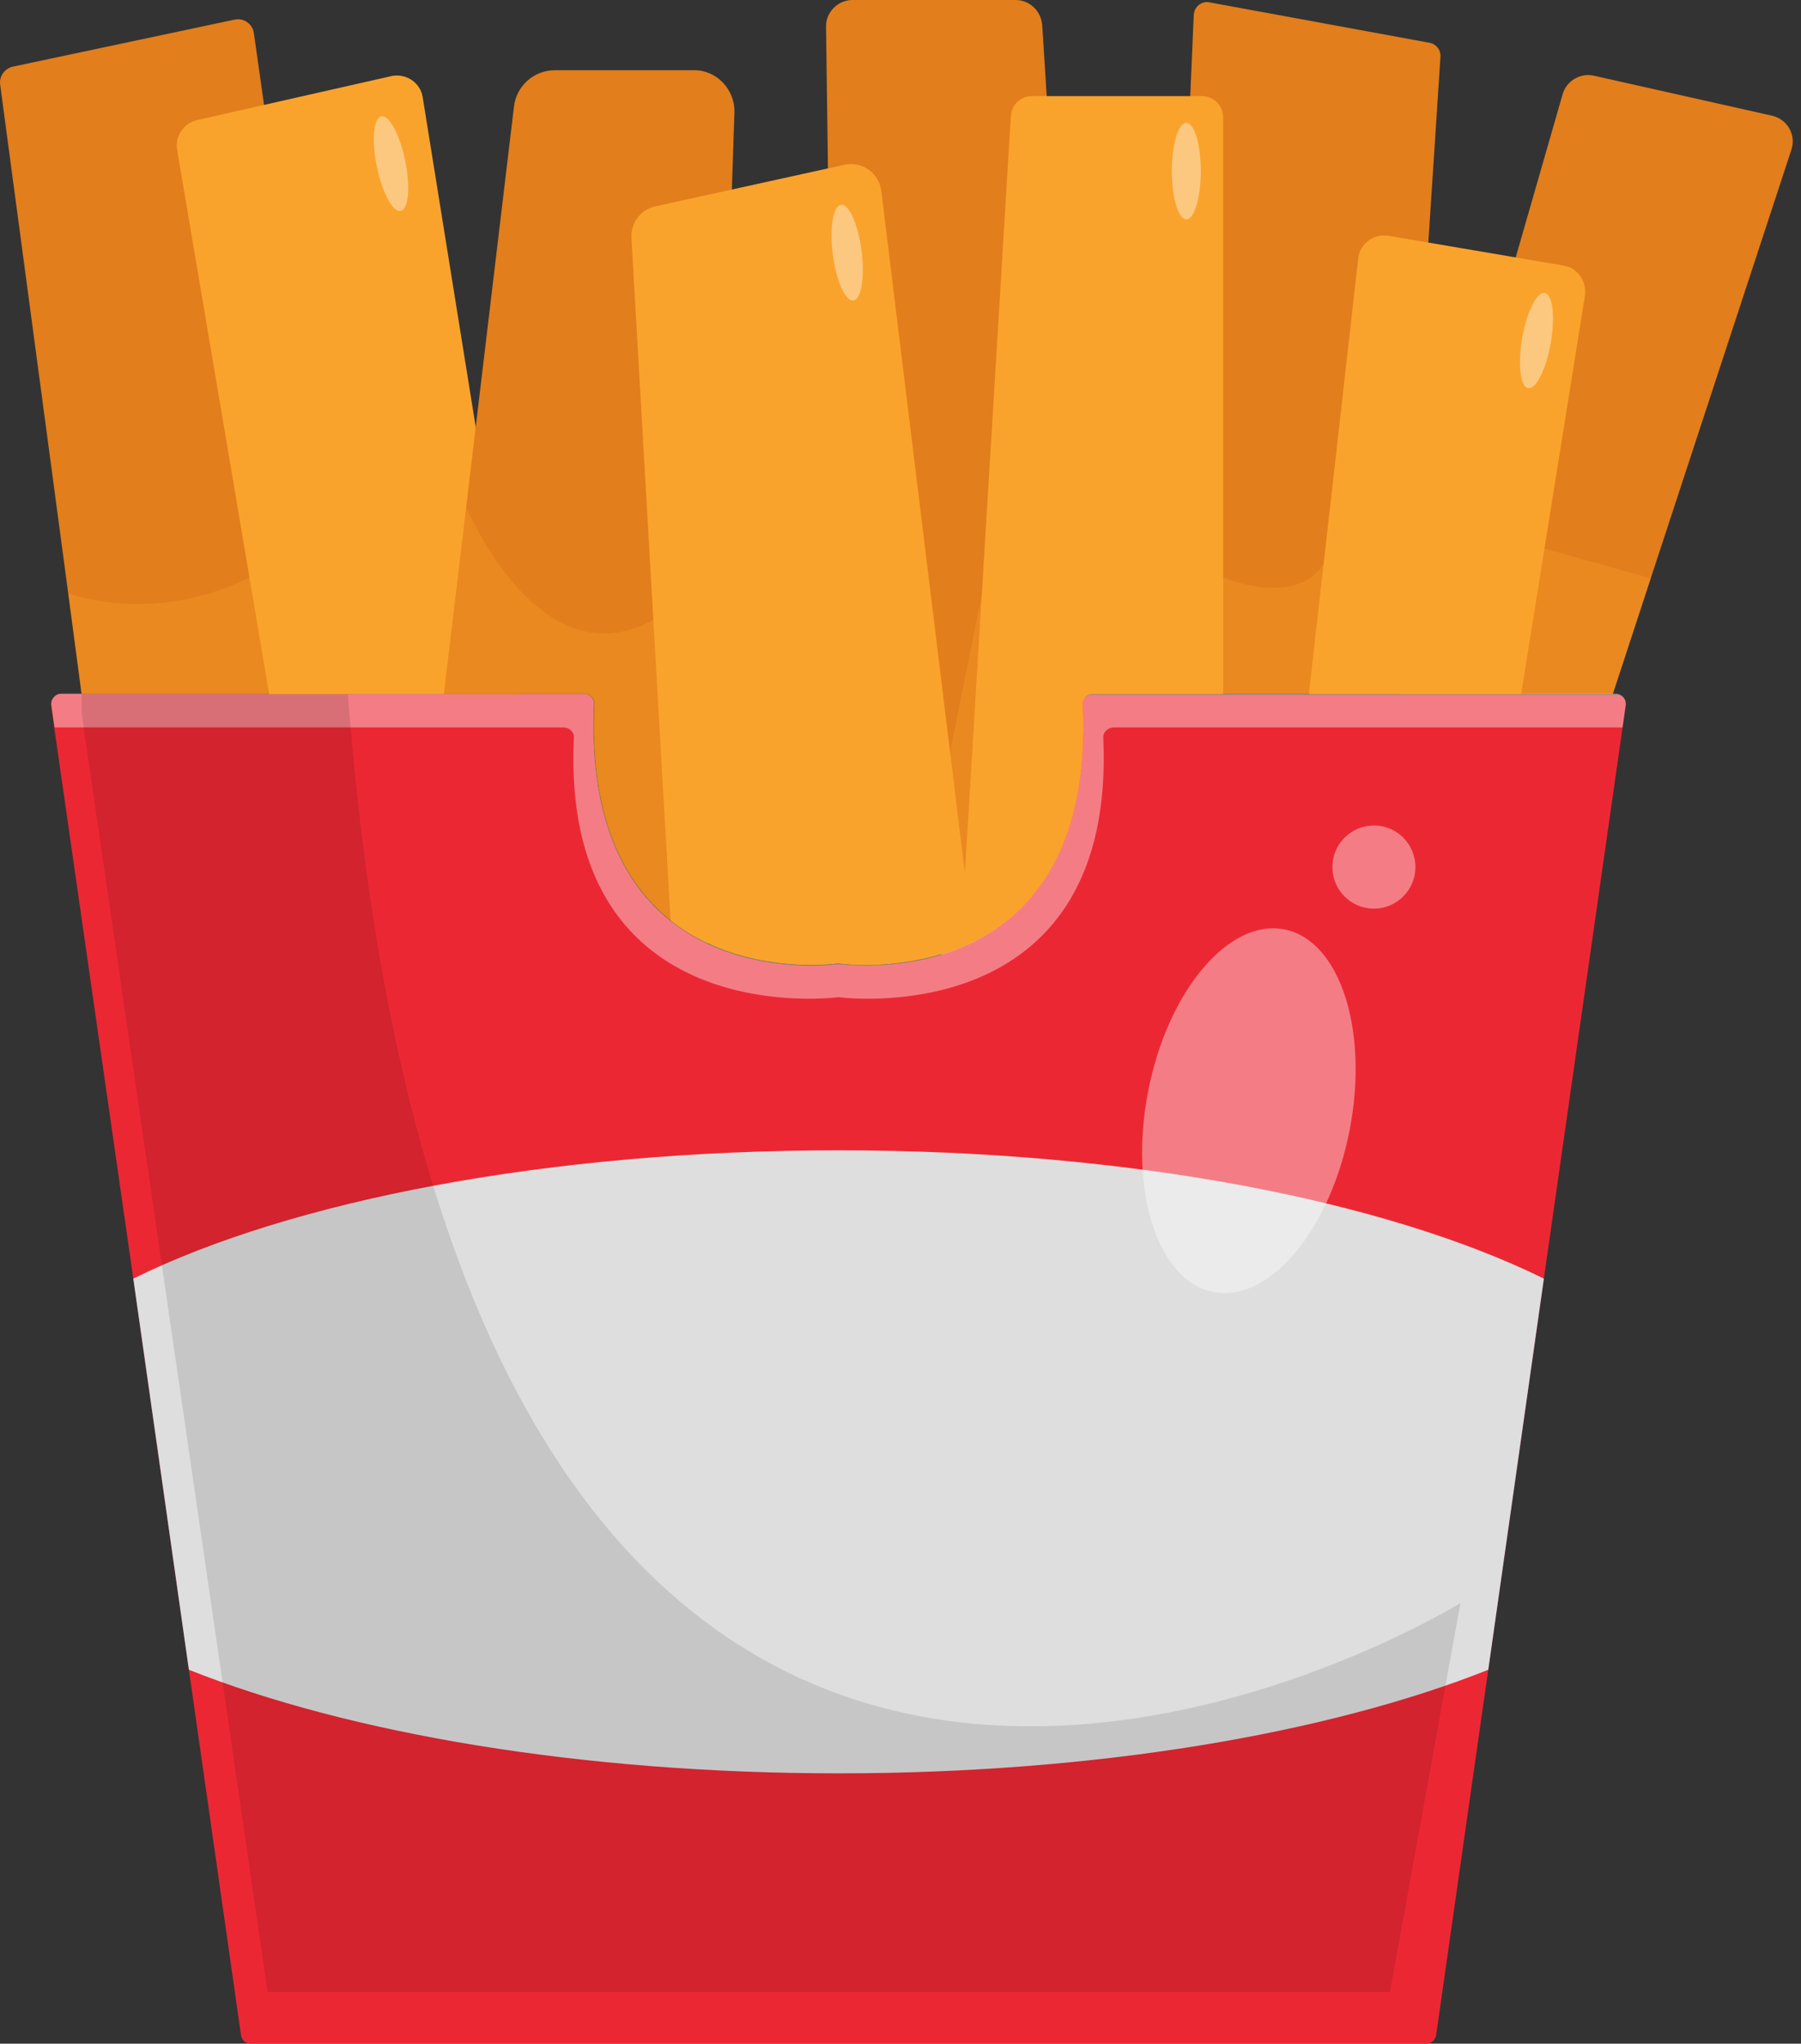 <svg width="52" height="59" viewBox="0 0 52 59" fill="none" xmlns="http://www.w3.org/2000/svg">
<rect x="0" y="0" width="52" height="59" fill="#333333" stroke="none"/>
<path d="M51.721 4.327L47.662 16.695L46.566 20.037H40.392L40.46 18.938L41.025 16.956L45.118 2.718C45.231 2.333 45.627 2.095 46.023 2.186L51.167 3.341C51.608 3.443 51.868 3.896 51.721 4.327Z" fill="#E27E1B"/>
<path d="M41.591 1.631L40.46 18.927L40.392 20.025H33.619L34.467 0.43C34.479 0.193 34.694 0.023 34.92 0.068L41.274 1.235C41.466 1.269 41.602 1.439 41.591 1.631Z" fill="#E27E1B"/>
<path d="M24.201 26.719L23.85 0.782C23.839 0.351 24.19 0 24.619 0H29.323C29.73 0 30.058 0.317 30.092 0.725L31.742 26.867C31.776 27.32 31.403 27.693 30.951 27.682L24.947 27.478C24.529 27.467 24.201 27.127 24.201 26.719Z" fill="#E27E1B"/>
<path d="M46.939 20.365L44.576 36.913L42.97 48.206L41.466 58.751C41.444 58.898 41.319 59 41.184 59H7.241C7.094 59 6.981 58.898 6.958 58.751L5.454 48.206L3.849 36.913L1.474 20.365C1.452 20.195 1.588 20.037 1.757 20.037H16.863C17.021 20.037 17.157 20.173 17.145 20.331C16.999 23.673 18.039 25.553 19.362 26.595C19.689 26.855 20.04 27.07 20.402 27.24C22.109 28.056 23.907 27.875 24.167 27.841C24.19 27.841 24.212 27.841 24.235 27.841C24.461 27.863 25.75 27.999 27.175 27.569C27.355 27.512 27.536 27.456 27.706 27.376C27.83 27.32 27.966 27.263 28.09 27.206C29.82 26.346 31.426 24.454 31.245 20.354C31.245 20.286 31.256 20.229 31.29 20.184C31.347 20.105 31.426 20.059 31.528 20.059H46.633C46.826 20.037 46.961 20.184 46.939 20.365Z" fill="#EC2734"/>
<path opacity="0.4" d="M1.576 21H16.264C16.445 21 16.58 21.135 16.569 21.294C16.184 29.54 23.59 28.86 24.178 28.792C24.201 28.792 24.224 28.792 24.246 28.792C24.834 28.86 32.229 29.54 31.855 21.294C31.844 21.135 31.991 21 32.161 21H46.848L46.939 20.354C46.961 20.184 46.826 20.025 46.656 20.025H31.55C31.392 20.025 31.256 20.161 31.268 20.32C31.618 28.566 24.789 27.886 24.246 27.818C24.224 27.818 24.201 27.818 24.178 27.818C23.636 27.886 16.806 28.566 17.157 20.32C17.168 20.161 17.032 20.025 16.874 20.025H1.768C1.599 20.025 1.463 20.184 1.486 20.354L1.576 21Z" fill="white"/>
<path d="M44.576 36.913L42.97 48.206C38.357 50.041 31.663 51.196 24.212 51.196C16.761 51.196 10.068 50.041 5.454 48.206L3.849 36.913C8.417 34.659 15.834 33.209 24.212 33.209C32.59 33.209 39.996 34.659 44.576 36.913Z" fill="#DEDEDE"/>
<path opacity="0.11" d="M2.356 20.592L7.727 57.505H40.132L42.167 46.28C42.167 46.28 13.369 64.086 10.045 20.037H2.356V20.592Z" fill="black"/>
<path opacity="0.4" d="M35.034 37.301C36.639 37.617 38.4 35.529 38.965 32.638C39.531 29.746 38.689 27.147 37.083 26.831C35.478 26.516 33.718 28.604 33.152 31.495C32.586 34.387 33.428 36.986 35.034 37.301Z" fill="white"/>
<path opacity="0.4" d="M39.669 26.232C40.33 26.232 40.867 25.695 40.867 25.032C40.867 24.369 40.33 23.831 39.669 23.831C39.007 23.831 38.47 24.369 38.47 25.032C38.47 25.695 39.007 26.232 39.669 26.232Z" fill="white"/>
<path d="M10.045 20.037H2.356L1.972 17.148L0.005 2.446C-0.029 2.209 0.129 1.982 0.366 1.925L6.777 0.566C7.037 0.51 7.297 0.691 7.331 0.963L9.559 16.661L10.045 20.037Z" fill="#E27E1B"/>
<path d="M14.975 20.037H7.772L5.115 4.327C5.047 3.93 5.307 3.557 5.692 3.466L11.3 2.197C11.718 2.107 12.137 2.379 12.205 2.809L14.975 20.037Z" fill="#FAA32C"/>
<path d="M21.205 3.251L20.413 27.229C18.649 26.391 16.976 24.511 17.157 20.331C17.168 20.172 17.032 20.037 16.874 20.037H12.815L14.839 3.081C14.907 2.48 15.415 2.027 16.026 2.027H20.029C20.684 2.016 21.227 2.582 21.205 3.251Z" fill="#E27E1B"/>
<path d="M28.102 27.184C27.797 27.331 27.48 27.456 27.175 27.546C25.75 27.977 24.461 27.852 24.235 27.818C24.212 27.818 24.19 27.818 24.167 27.818C23.907 27.852 22.109 28.033 20.402 27.218C20.051 27.048 19.701 26.844 19.362 26.572L18.231 6.864C18.208 6.433 18.502 6.048 18.921 5.958L24.382 4.757C24.891 4.644 25.377 4.995 25.445 5.505L28.102 27.184Z" fill="#FAA32C"/>
<path d="M45.763 8.529L43.92 20.037H37.791L39.216 7.464C39.261 7.034 39.657 6.739 40.087 6.807L45.152 7.668C45.548 7.736 45.819 8.121 45.763 8.529Z" fill="#FAA32C"/>
<path d="M35.315 3.387V20.037H31.55C31.448 20.037 31.358 20.082 31.313 20.161C31.279 20.207 31.256 20.274 31.268 20.331C31.448 24.443 29.832 26.334 28.113 27.184C27.989 27.252 27.853 27.308 27.729 27.354L29.187 3.341C29.21 3.024 29.47 2.775 29.786 2.775H34.716C35.055 2.786 35.315 3.047 35.315 3.387Z" fill="#FAA32C"/>
<path opacity="0.3" d="M47.662 16.695L46.566 20.037H31.55C31.448 20.037 31.358 20.082 31.313 20.161C31.279 20.207 31.256 20.275 31.268 20.331C31.448 24.443 29.832 26.334 28.113 27.184C27.989 27.252 27.853 27.308 27.729 27.354C27.548 27.433 27.367 27.49 27.197 27.546C25.773 27.977 24.484 27.852 24.258 27.818C24.235 27.818 24.212 27.818 24.19 27.818C23.93 27.852 22.132 28.033 20.424 27.218C20.074 27.048 19.724 26.844 19.384 26.572C18.061 25.53 17.021 23.65 17.168 20.309C17.18 20.15 17.044 20.014 16.886 20.014H2.356L1.972 17.126C1.972 17.126 4.369 18.066 7.207 16.673C7.207 16.673 8.281 16.786 9.559 16.639C11.017 16.469 12.747 15.97 13.448 14.611C13.448 14.611 15.574 19.742 18.875 17.885C18.875 17.885 20.198 26.142 27.435 21.69L28.339 17.216C28.339 17.216 32.918 18.712 35.327 16.673C35.327 16.673 37.407 17.556 38.221 16.276C38.221 16.276 39.533 16.809 41.048 16.933C42.292 17.024 43.671 16.843 44.598 15.835L47.662 16.695Z" fill="#FAA32C"/>
<path opacity="0.4" d="M11.569 6.089C11.796 6.042 11.854 5.393 11.699 4.64C11.545 3.886 11.236 3.313 11.01 3.359C10.784 3.406 10.725 4.054 10.88 4.808C11.034 5.562 11.343 6.135 11.569 6.089Z" fill="white"/>
<path opacity="0.4" d="M24.638 8.675C24.867 8.646 24.974 8.003 24.875 7.24C24.777 6.477 24.512 5.882 24.283 5.912C24.054 5.941 23.948 6.584 24.046 7.347C24.144 8.11 24.409 8.705 24.638 8.675Z" fill="white"/>
<path opacity="0.4" d="M34.253 6.332C34.484 6.332 34.671 5.708 34.671 4.938C34.671 4.169 34.484 3.545 34.253 3.545C34.022 3.545 33.834 4.169 33.834 4.938C33.834 5.708 34.022 6.332 34.253 6.332Z" fill="white"/>
<path opacity="0.4" d="M44.122 11.203C44.349 11.243 44.641 10.661 44.774 9.903C44.907 9.145 44.83 8.499 44.602 8.459C44.375 8.419 44.083 9.001 43.95 9.759C43.817 10.517 43.894 11.163 44.122 11.203Z" fill="white"/>
</svg>
